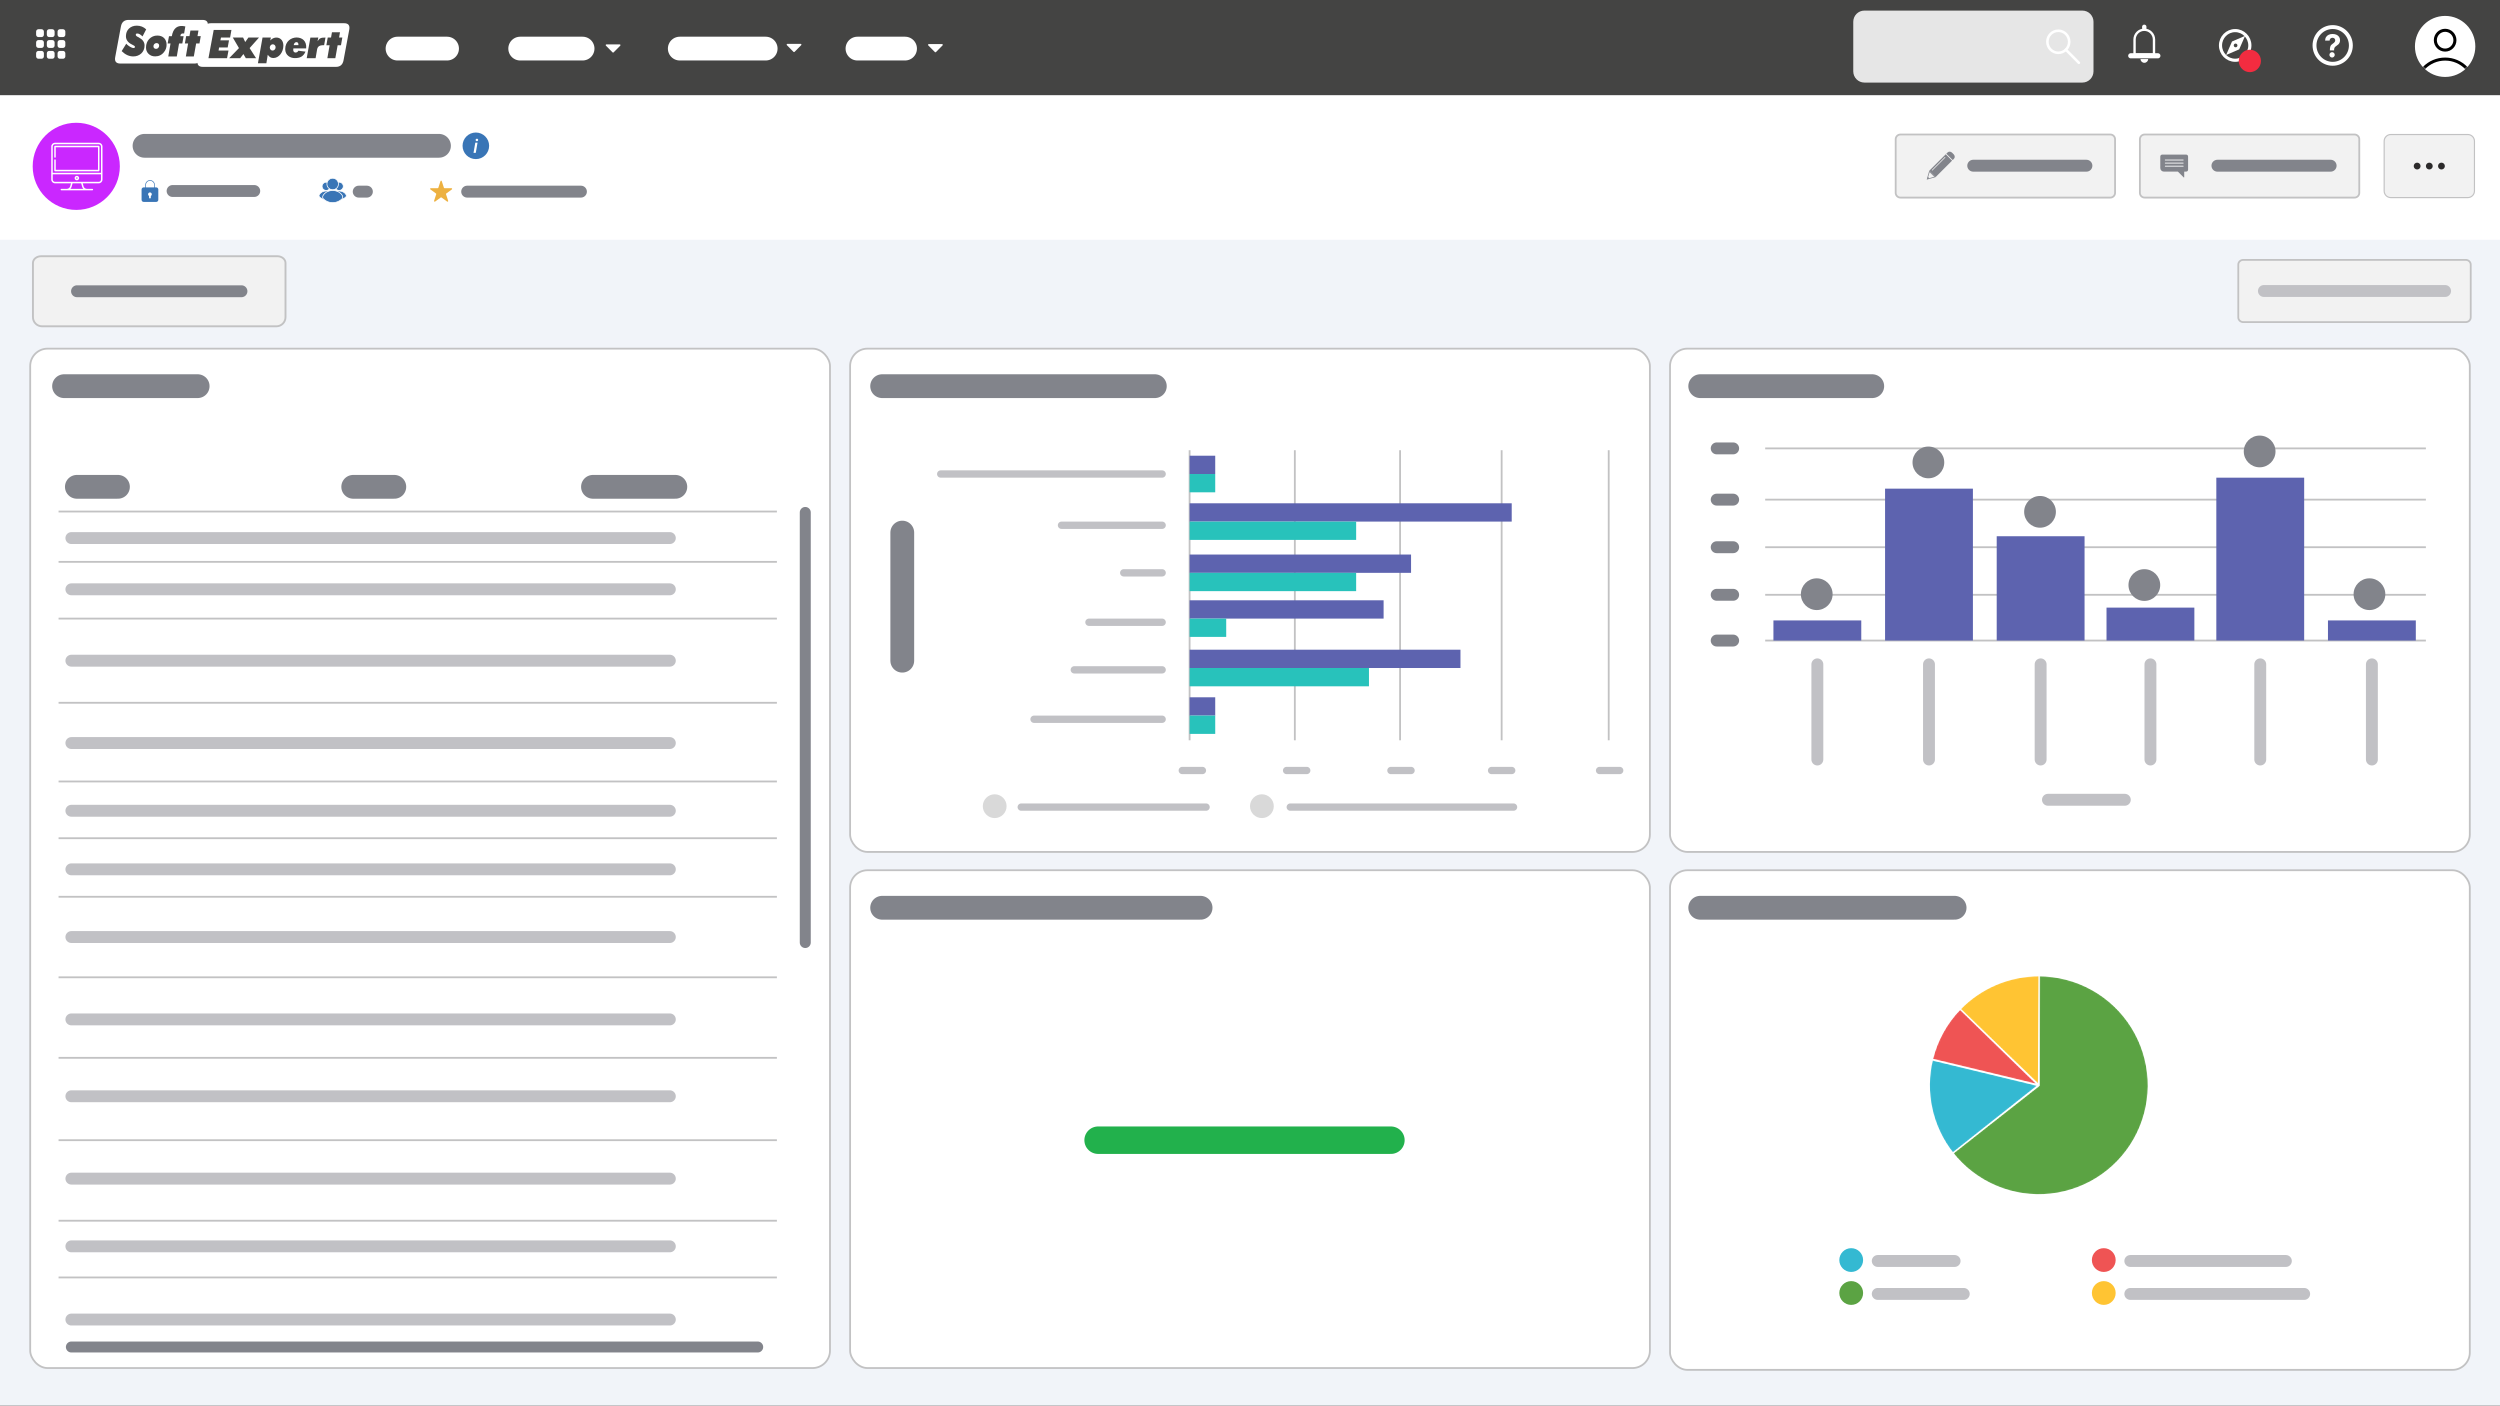 <svg xmlns="http://www.w3.org/2000/svg" width="1366" height="768" viewBox="0 0 1366 768" fill="none"><rect x="0" y="0" width="1366" height="768" fill="#333333" stroke="none"/><g clip-path="url(#clip0_28_422)"><rect width="1366" height="768" fill="#F1F4F9"></rect><rect x="16.5" y="190.5" width="437" height="557" rx="9.5" fill="white" stroke="#C2C2C3"></rect><rect x="464.5" y="190.5" width="437" height="275" rx="9.5" fill="white" stroke="#C2C2C3"></rect><rect x="912.5" y="190.5" width="437" height="275" rx="9.5" fill="white" stroke="#C2C2C3"></rect><rect x="912.5" y="475.5" width="437" height="273" rx="9.5" fill="white" stroke="#C2C2C3"></rect><rect x="464.5" y="475.5" width="437" height="272" rx="9.5" fill="white" stroke="#C2C2C3"></rect><path d="M1368 52H0V131H1368V52Z" fill="white"></path><path d="M178.24 104.06C179.488 104.06 180.5 103.048 180.5 101.8C180.5 100.552 179.488 99.54 178.24 99.54C176.992 99.54 175.98 100.552 175.98 101.8C175.98 103.048 176.992 104.06 178.24 104.06Z" fill="#3975B6"></path><path d="M178.24 104.06C179.488 104.06 180.5 103.048 180.5 101.8C180.5 100.552 179.488 99.54 178.24 99.54C176.992 99.54 175.98 100.552 175.98 101.8C175.98 103.048 176.992 104.06 178.24 104.06Z" stroke="white" stroke-width="0.41" stroke-miterlimit="10"></path><path fill-rule="evenodd" clip-rule="evenodd" d="M182.03 106.37C182.27 106.8 182.19 107.35 181.83 107.69C180.89 108.57 179.63 109.11 178.24 109.11C176.85 109.11 175.59 108.57 174.65 107.69C174.29 107.35 174.21 106.81 174.45 106.37C175.12 105.17 176.56 104.34 178.24 104.34C179.92 104.34 181.36 105.17 182.03 106.36V106.37Z" fill="#3975B6"></path><path d="M182.03 106.37C182.27 106.8 182.19 107.35 181.83 107.69C180.89 108.57 179.63 109.11 178.24 109.11C176.85 109.11 175.59 108.57 174.65 107.69C174.29 107.35 174.21 106.81 174.45 106.37C175.12 105.17 176.56 104.34 178.24 104.34C179.92 104.34 181.36 105.17 182.03 106.36V106.37Z" stroke="white" stroke-width="0.41" stroke-miterlimit="10"></path><path d="M185.32 104.06C186.568 104.06 187.58 103.048 187.58 101.8C187.58 100.552 186.568 99.54 185.32 99.54C184.072 99.54 183.06 100.552 183.06 101.8C183.06 103.048 184.072 104.06 185.32 104.06Z" fill="#3975B6"></path><path d="M185.32 104.06C186.568 104.06 187.58 103.048 187.58 101.8C187.58 100.552 186.568 99.54 185.32 99.54C184.072 99.54 183.06 100.552 183.06 101.8C183.06 103.048 184.072 104.06 185.32 104.06Z" stroke="white" stroke-width="0.41" stroke-miterlimit="10"></path><path fill-rule="evenodd" clip-rule="evenodd" d="M189.11 106.37C189.35 106.8 189.27 107.35 188.91 107.69C187.97 108.57 186.71 109.11 185.32 109.11C183.93 109.11 182.67 108.57 181.73 107.69C181.37 107.35 181.29 106.81 181.53 106.37C182.2 105.17 183.64 104.34 185.32 104.34C187 104.34 188.44 105.17 189.11 106.36V106.37Z" fill="#3975B6"></path><path d="M189.11 106.37C189.35 106.8 189.27 107.35 188.91 107.69C187.97 108.57 186.71 109.11 185.32 109.11C183.93 109.11 182.67 108.57 181.73 107.69C181.37 107.35 181.29 106.81 181.53 106.37C182.2 105.17 183.64 104.34 185.32 104.34C187 104.34 188.44 105.17 189.11 106.36V106.37Z" stroke="white" stroke-width="0.41" stroke-miterlimit="10"></path><path d="M181.78 103.68C183.52 103.68 184.93 102.27 184.93 100.53C184.93 98.79 183.52 97.38 181.78 97.38C180.04 97.38 178.63 98.79 178.63 100.53C178.63 102.27 180.04 103.68 181.78 103.68Z" fill="#3975B6"></path><path d="M181.78 103.68C183.52 103.68 184.93 102.27 184.93 100.53C184.93 98.79 183.52 97.38 181.78 97.38C180.04 97.38 178.63 98.79 178.63 100.53C178.63 102.27 180.04 103.68 181.78 103.68Z" stroke="white" stroke-width="0.41" stroke-miterlimit="10"></path><path fill-rule="evenodd" clip-rule="evenodd" d="M187.08 106.91C187.42 107.52 187.31 108.28 186.8 108.75C185.49 109.98 183.72 110.74 181.78 110.74C179.84 110.74 178.07 109.99 176.76 108.75C176.25 108.28 176.15 107.51 176.48 106.91C177.41 105.24 179.43 104.08 181.78 104.08C184.13 104.08 186.14 105.24 187.08 106.91Z" fill="#3975B6"></path><path d="M187.08 106.91C187.42 107.52 187.31 108.28 186.8 108.75C185.49 109.98 183.72 110.74 181.78 110.74C179.84 110.74 178.07 109.99 176.76 108.75C176.25 108.28 176.15 107.51 176.48 106.91C177.41 105.24 179.43 104.08 181.78 104.08C184.13 104.08 186.14 105.24 187.08 106.91Z" stroke="white" stroke-width="0.41" stroke-miterlimit="10"></path><path d="M78.96 79.67H239.86" stroke="#82848B" stroke-width="13" stroke-miterlimit="10" stroke-linecap="round"></path><path d="M260 86.93C264.01 86.93 267.26 83.68 267.26 79.67C267.26 75.66 264.01 72.41 260 72.41C255.99 72.41 252.74 75.66 252.74 79.67C252.74 83.68 255.99 86.93 260 86.93Z" fill="#3975B6"></path><path d="M259.96 83.54H258.73L259.7 77.94H260.93L259.96 83.54ZM259.88 76.5C259.88 76.31 259.94 76.15 260.07 76.01C260.19 75.88 260.36 75.8 260.57 75.8C260.77 75.8 260.94 75.85 261.07 75.98C261.2 76.11 261.27 76.27 261.27 76.45C261.27 76.65 261.21 76.81 261.08 76.94C260.95 77.07 260.79 77.14 260.59 77.14C260.39 77.14 260.23 77.09 260.09 76.96C259.96 76.83 259.89 76.68 259.89 76.49L259.88 76.5Z" fill="white"></path><path d="M85.36 102.39H78.5C77.87 102.39 77.36 102.901 77.36 103.53V109.19C77.36 109.82 77.87 110.33 78.5 110.33H85.36C85.99 110.33 86.5 109.82 86.5 109.19V103.53C86.5 102.901 85.99 102.39 85.36 102.39Z" fill="#3975B6"></path><path d="M81.99 98.61C83.33 98.61 84.41 99.7 84.41 101.03V106.09H79.57V101.03C79.57 99.69 80.66 98.61 81.99 98.61Z" stroke="#3975B6" stroke-width="0.36" stroke-miterlimit="10"></path><path d="M82.95 106.16C82.95 106.47 82.81 106.76 82.59 106.94C82.48 107.03 82.41 107.16 82.41 107.3V107.98C82.41 108.24 82.2 108.46 81.93 108.46C81.67 108.46 81.45 108.25 81.45 107.98V107.3C81.45 107.16 81.38 107.03 81.27 106.94C81.05 106.75 80.91 106.47 80.91 106.16C80.91 105.59 81.37 105.14 81.93 105.14C82.49 105.14 82.95 105.6 82.95 106.16Z" fill="white"></path><path d="M94.3 104.36H138.92" stroke="#82848B" stroke-width="6.5" stroke-miterlimit="10" stroke-linecap="round"></path><path d="M196 104.71H200.47" stroke="#82848B" stroke-width="6.5" stroke-miterlimit="10" stroke-linecap="round"></path><path fill-rule="evenodd" clip-rule="evenodd" d="M241.37 98.96L242.54 102.56C242.59 102.71 242.73 102.82 242.89 102.82H246.68C247.04 102.82 247.19 103.28 246.9 103.49L243.84 105.72C243.71 105.81 243.66 105.98 243.71 106.13L244.88 109.73C244.99 110.07 244.6 110.36 244.31 110.14L241.25 107.91C241.12 107.82 240.94 107.82 240.81 107.91L237.75 110.14C237.46 110.35 237.07 110.07 237.18 109.73L238.35 106.13C238.4 105.98 238.35 105.81 238.22 105.72L235.16 103.49C234.87 103.28 235.02 102.82 235.38 102.82H239.17C239.33 102.82 239.47 102.72 239.52 102.56L240.69 98.96C240.8 98.62 241.28 98.62 241.39 98.96H241.37Z" fill="#EDB141"></path><path d="M255.26 104.71H317.42" stroke="#82848B" stroke-width="6.5" stroke-miterlimit="10" stroke-linecap="round"></path><path d="M1153.07 73.5H1038.4C1036.96 73.5 1035.8 74.664 1035.8 76.1V105.37C1035.8 106.806 1036.96 107.97 1038.4 107.97H1153.07C1154.51 107.97 1155.67 106.806 1155.67 105.37V76.1C1155.67 74.664 1154.51 73.5 1153.07 73.5Z" fill="#F2F2F2" stroke="#C2C2C3" stroke-miterlimit="10"></path><path d="M1054.13 93.308L1057.6 96.78L1066.62 87.765L1063.15 84.293L1054.13 93.308Z" fill="#82848B"></path><path fill-rule="evenodd" clip-rule="evenodd" d="M1066.61 83.43L1067.49 84.31C1068.21 85.03 1068.27 86.13 1067.63 86.77L1066.95 87.45L1063.48 83.98L1064.16 83.3C1064.8 82.66 1065.9 82.72 1066.62 83.44L1066.61 83.43Z" fill="#82848B"></path><path fill-rule="evenodd" clip-rule="evenodd" d="M1054.23 93.69L1057.23 96.69L1053.04 97.88L1054.23 93.69Z" fill="#F2F2F2"></path><path d="M1054.32 94.06L1056.85 96.59L1053.32 97.59L1054.32 94.06ZM1054.13 93.31L1052.76 98.16L1057.61 96.79L1054.14 93.32L1054.13 93.31Z" fill="#82848B"></path><path fill-rule="evenodd" clip-rule="evenodd" d="M1054.29 97.53L1053.44 96.67L1053.07 97.84L1054.29 97.53Z" fill="#82848B"></path><path d="M1055.51 92.96L1055.79 93.24L1063 86.03L1062.72 85.76L1055.51 92.96Z" fill="#F2F2F2"></path><path d="M1078.17 90.54H1140.02" stroke="#82848B" stroke-width="6.5" stroke-miterlimit="10" stroke-linecap="round"></path><path d="M1286.51 73.5H1171.84C1170.4 73.5 1169.24 74.664 1169.24 76.1V105.37C1169.24 106.806 1170.4 107.97 1171.84 107.97H1286.51C1287.95 107.97 1289.11 106.806 1289.11 105.37V76.1C1289.11 74.664 1287.95 73.5 1286.51 73.5Z" fill="#F2F2F2" stroke="#C2C2C3" stroke-miterlimit="10"></path><path d="M1347.25 142H1225.75C1224.23 142 1223 143.148 1223 144.565V173.435C1223 174.852 1224.23 176 1225.75 176H1347.25C1348.77 176 1350 174.852 1350 173.435V144.565C1350 143.148 1348.77 142 1347.25 142Z" fill="#F2F2F2" stroke="#C2C2C3" stroke-miterlimit="10"></path><path d="M1348.4 73.5H1306.35C1304.34 73.5 1302.71 75.13 1302.71 77.14V104.33C1302.71 106.34 1304.34 107.97 1306.35 107.97H1348.4C1350.41 107.97 1352.04 106.34 1352.04 104.33V77.14C1352.04 75.13 1350.41 73.5 1348.4 73.5Z" fill="#F2F2F2" stroke="#C2C2C3" stroke-width="0.64" stroke-miterlimit="10"></path><path d="M1211.6 90.54H1273.46" stroke="#82848B" stroke-width="6.5" stroke-miterlimit="10" stroke-linecap="round"></path><path fill-rule="evenodd" clip-rule="evenodd" d="M1195.57 85.5V92.73C1195.57 93.29 1195.11 93.75 1194.55 93.75H1193.63C1193.54 93.75 1193.46 93.82 1193.46 93.92V96.83C1193.46 96.98 1193.28 97.05 1193.18 96.95L1190.04 93.81C1190.04 93.81 1189.97 93.76 1189.92 93.76H1182.33C1181.25 93.76 1180.38 92.89 1180.38 91.81V85.5C1180.38 84.94 1180.84 84.48 1181.4 84.48H1194.54C1195.1 84.48 1195.56 84.94 1195.56 85.5H1195.57Z" fill="#82848B"></path><path d="M1183.12 87.44H1192.87" stroke="white" stroke-width="0.49" stroke-miterlimit="10" stroke-linecap="round"></path><path d="M1183.12 89.12H1192.87" stroke="white" stroke-width="0.49" stroke-miterlimit="10" stroke-linecap="round"></path><path d="M1183.12 90.8H1192.87" stroke="white" stroke-width="0.49" stroke-miterlimit="10" stroke-linecap="round"></path><path d="M1320.73 92.61C1321.76 92.61 1322.6 91.773 1322.6 90.74C1322.6 89.707 1321.76 88.87 1320.73 88.87C1319.7 88.87 1318.86 89.707 1318.86 90.74C1318.86 91.773 1319.7 92.61 1320.73 92.61Z" fill="#2C2A2B"></path><path d="M1327.37 92.61C1328.4 92.61 1329.24 91.773 1329.24 90.74C1329.24 89.707 1328.4 88.87 1327.37 88.87C1326.34 88.87 1325.5 89.707 1325.5 90.74C1325.5 91.773 1326.34 92.61 1327.37 92.61Z" fill="#2C2A2B"></path><path d="M1334.01 92.61C1335.04 92.61 1335.88 91.773 1335.88 90.74C1335.88 89.707 1335.04 88.87 1334.01 88.87C1332.98 88.87 1332.14 89.707 1332.14 90.74C1332.14 91.773 1332.98 92.61 1334.01 92.61Z" fill="#2C2A2B"></path><path d="M156 173.3C156 176.061 153.761 178.3 151 178.3H23C20.239 178.3 18 176.061 18 173.3V143.72C18 141.67 19.995 140 22.445 140H151.555C154.005 140 156 141.67 156 143.72V173.3Z" fill="#F2F2F2" stroke="#C2C2C3" stroke-width="1.04" stroke-miterlimit="10"></path><path d="M131.935 159.14H42.077" stroke="#82848B" stroke-width="6.5" stroke-miterlimit="10" stroke-linecap="round"></path><path d="M41.67 114.7C54.82 114.7 65.48 104.04 65.48 90.89C65.48 77.74 54.82 67.08 41.67 67.08C28.52 67.08 17.86 77.74 17.86 90.89C17.86 104.04 28.52 114.7 41.67 114.7Z" fill="#CA27FF"></path><path d="M53.949 78H30.051C28.92 78 28 78.921 28 80.053V98.116C28 99.248 28.92 100.168 30.051 100.168H38.804L38.31 101.898C38.112 102.592 37.335 103.179 36.613 103.179H33.523C33.297 103.179 33.113 103.363 33.113 103.589C33.113 103.816 33.297 104 33.523 104H50.477C50.703 104 50.887 103.816 50.887 103.589C50.887 103.363 50.703 103.179 50.477 103.179H47.387C46.665 103.179 45.888 102.592 45.69 101.898L45.196 100.168H53.949C55.08 100.168 56 99.248 56 98.116V80.053C56 78.921 55.08 78 53.949 78ZM30.051 78.821H53.949C54.628 78.821 55.18 79.374 55.18 80.053V94.421H28.82V80.053C28.82 79.374 29.372 78.821 30.051 78.821ZM44.901 102.123C45.014 102.518 45.237 102.88 45.531 103.179H38.469C38.763 102.88 38.986 102.518 39.099 102.123L39.657 100.168H44.343L44.901 102.123ZM53.949 99.347H30.051C29.372 99.347 28.82 98.795 28.82 98.116V95.242H55.18V98.116C55.18 98.795 54.628 99.347 53.949 99.347Z" fill="white"></path><path d="M30.051 93.6H53.949C54.176 93.6 54.359 93.416 54.359 93.189V80.053C54.359 79.826 54.176 79.642 53.949 79.642H30.051C29.824 79.642 29.641 79.826 29.641 80.053V85.8C29.641 86.027 29.824 86.21 30.051 86.21C30.277 86.21 30.461 86.027 30.461 85.8V80.463H53.539V92.779H30.461V87.442C30.461 87.215 30.277 87.032 30.051 87.032C29.824 87.032 29.641 87.215 29.641 87.442V93.189C29.641 93.416 29.824 93.6 30.051 93.6Z" fill="white"></path><path d="M42 96.063C41.322 96.063 40.77 96.616 40.77 97.295C40.77 97.974 41.322 98.526 42 98.526C42.678 98.526 43.23 97.974 43.23 97.295C43.23 96.616 42.678 96.063 42 96.063ZM42 97.705C41.774 97.705 41.59 97.521 41.59 97.295C41.59 97.068 41.774 96.884 42 96.884C42.226 96.884 42.41 97.068 42.41 97.295C42.41 97.521 42.226 97.705 42 97.705Z" fill="white"></path><path d="M35 211H108" stroke="#82848B" stroke-width="13" stroke-miterlimit="10" stroke-linecap="round"></path><path d="M482 211H631" stroke="#82848B" stroke-width="13" stroke-miterlimit="10" stroke-linecap="round"></path><path d="M493 291L493 361" stroke="#82848B" stroke-width="13" stroke-miterlimit="10" stroke-linecap="round"></path><path d="M929 211H1023" stroke="#82848B" stroke-width="13" stroke-miterlimit="10" stroke-linecap="round"></path><path d="M929 496H1068" stroke="#82848B" stroke-width="13" stroke-miterlimit="10" stroke-linecap="round"></path><path d="M482 496H656" stroke="#82848B" stroke-width="13" stroke-miterlimit="10" stroke-linecap="round"></path><path d="M600 623H760" stroke="#22B14C" stroke-width="15" stroke-miterlimit="10" stroke-linecap="round"></path><path d="M42 266H64.45" stroke="#82848B" stroke-width="13" stroke-miterlimit="10" stroke-linecap="round"></path><path d="M193 266H215.45" stroke="#82848B" stroke-width="13" stroke-miterlimit="10" stroke-linecap="round"></path><path d="M324 266H369" stroke="#82848B" stroke-width="13" stroke-miterlimit="10" stroke-linecap="round"></path><path d="M39 294L366 294" stroke="#C1C1C5" stroke-width="6.5" stroke-miterlimit="10" stroke-linecap="round"></path><path d="M39 322L366 322" stroke="#C1C1C5" stroke-width="6.5" stroke-miterlimit="10" stroke-linecap="round"></path><path d="M39 361L366 361" stroke="#C1C1C5" stroke-width="6.5" stroke-miterlimit="10" stroke-linecap="round"></path><path d="M39 406L366 406" stroke="#C1C1C5" stroke-width="6.5" stroke-miterlimit="10" stroke-linecap="round"></path><path d="M39 443L366 443" stroke="#C1C1C5" stroke-width="6.5" stroke-miterlimit="10" stroke-linecap="round"></path><path d="M39 475L366 475" stroke="#C1C1C5" stroke-width="6.5" stroke-miterlimit="10" stroke-linecap="round"></path><path d="M39 512L366 512" stroke="#C1C1C5" stroke-width="6.5" stroke-miterlimit="10" stroke-linecap="round"></path><path d="M39 557L366 557" stroke="#C1C1C5" stroke-width="6.5" stroke-miterlimit="10" stroke-linecap="round"></path><path d="M39 599L366 599" stroke="#C1C1C5" stroke-width="6.5" stroke-miterlimit="10" stroke-linecap="round"></path><path d="M39 644L366 644" stroke="#C1C1C5" stroke-width="6.5" stroke-miterlimit="10" stroke-linecap="round"></path><path d="M1026 689L1068 689" stroke="#C1C1C5" stroke-width="6.5" stroke-miterlimit="10" stroke-linecap="round"></path><path d="M514 259L635 259" stroke="#C1C1C5" stroke-width="4" stroke-miterlimit="10" stroke-linecap="round"></path><path d="M580 287L635 287" stroke="#C1C1C5" stroke-width="4" stroke-miterlimit="10" stroke-linecap="round"></path><path d="M587 366L635 366" stroke="#C1C1C5" stroke-width="4" stroke-miterlimit="10" stroke-linecap="round"></path><path d="M565 393L635 393" stroke="#C1C1C5" stroke-width="4" stroke-miterlimit="10" stroke-linecap="round"></path><path d="M558 441L659 441" stroke="#C1C1C5" stroke-width="4" stroke-miterlimit="10" stroke-linecap="round"></path><path d="M646 421L657 421" stroke="#C1C1C5" stroke-width="4" stroke-miterlimit="10" stroke-linecap="round"></path><path d="M703 421L714 421" stroke="#C1C1C5" stroke-width="4" stroke-miterlimit="10" stroke-linecap="round"></path><path d="M760 421L771 421" stroke="#C1C1C5" stroke-width="4" stroke-miterlimit="10" stroke-linecap="round"></path><path d="M815 421L826 421" stroke="#C1C1C5" stroke-width="4" stroke-miterlimit="10" stroke-linecap="round"></path><path d="M874 421L885 421" stroke="#C1C1C5" stroke-width="4" stroke-miterlimit="10" stroke-linecap="round"></path><path d="M705 441L827 441" stroke="#C1C1C5" stroke-width="4" stroke-miterlimit="10" stroke-linecap="round"></path><path d="M1237 159L1336 159" stroke="#C1C1C5" stroke-width="6.5" stroke-miterlimit="10" stroke-linecap="round"></path><path d="M595 340L635 340" stroke="#C1C1C5" stroke-width="4" stroke-miterlimit="10" stroke-linecap="round"></path><path d="M614 313L635 313" stroke="#C1C1C5" stroke-width="4" stroke-miterlimit="10" stroke-linecap="round"></path><path d="M1119 437L1161 437" stroke="#C1C1C5" stroke-width="6.5" stroke-miterlimit="10" stroke-linecap="round"></path><path d="M1054 415L1054 363" stroke="#C1C1C5" stroke-width="6.5" stroke-miterlimit="10" stroke-linecap="round"></path><path d="M993 415L993 363" stroke="#C1C1C5" stroke-width="6.5" stroke-miterlimit="10" stroke-linecap="round"></path><path d="M1115 415L1115 363" stroke="#C1C1C5" stroke-width="6.5" stroke-miterlimit="10" stroke-linecap="round"></path><path d="M1175 415L1175 363" stroke="#C1C1C5" stroke-width="6.5" stroke-miterlimit="10" stroke-linecap="round"></path><path d="M1235 415L1235 363" stroke="#C1C1C5" stroke-width="6.5" stroke-miterlimit="10" stroke-linecap="round"></path><path d="M1296 415L1296 363" stroke="#C1C1C5" stroke-width="6.5" stroke-miterlimit="10" stroke-linecap="round"></path><path d="M1164 689L1249 689" stroke="#C1C1C5" stroke-width="6.5" stroke-miterlimit="10" stroke-linecap="round"></path><path d="M1026 707L1073 707" stroke="#C1C1C5" stroke-width="6.5" stroke-miterlimit="10" stroke-linecap="round"></path><path d="M1164 707L1259 707" stroke="#C1C1C5" stroke-width="6.5" stroke-miterlimit="10" stroke-linecap="round"></path><path d="M39 681L366 681" stroke="#C1C1C5" stroke-width="6.5" stroke-miterlimit="10" stroke-linecap="round"></path><path d="M39 721L366 721" stroke="#C1C1C5" stroke-width="6.5" stroke-miterlimit="10" stroke-linecap="round"></path><path d="M39 736H414" stroke="#82848B" stroke-width="6" stroke-miterlimit="10" stroke-linecap="round"></path><path d="M440 280L440 515" stroke="#82848B" stroke-width="6" stroke-miterlimit="10" stroke-linecap="round"></path><path d="M32 279.5H424.5" stroke="#C2C2C3"></path><path d="M32 307H424.5" stroke="#C2C2C3"></path><path d="M32 338H424.5" stroke="#C2C2C3"></path><path d="M32 384H424.5" stroke="#C2C2C3"></path><path d="M32 427H424.5" stroke="#C2C2C3"></path><path d="M32 458H424.5" stroke="#C2C2C3"></path><path d="M32 490H424.5" stroke="#C2C2C3"></path><path d="M32 534H424.5" stroke="#C2C2C3"></path><path d="M32 578H424.5" stroke="#C2C2C3"></path><path d="M32 623H424.5" stroke="#C2C2C3"></path><path d="M32 667H424.5" stroke="#C2C2C3"></path><path d="M32 698H424.5" stroke="#C2C2C3"></path><path d="M964.5 245H1325.5" stroke="#C2C2C3"></path><path d="M964.5 273H1325.5" stroke="#C2C2C3"></path><path d="M964.5 299H1325.5" stroke="#C2C2C3"></path><path d="M964.5 325H1325.5" stroke="#C2C2C3"></path><path d="M964.5 350H1325.5" stroke="#C2C2C3"></path><path d="M938 325L947 325" stroke="#82848B" stroke-width="6.5" stroke-miterlimit="10" stroke-linecap="round"></path><path d="M938 350L947 350" stroke="#82848B" stroke-width="6.5" stroke-miterlimit="10" stroke-linecap="round"></path><path d="M938 299L947 299" stroke="#82848B" stroke-width="6.5" stroke-miterlimit="10" stroke-linecap="round"></path><path d="M938 273L947 273" stroke="#82848B" stroke-width="6.5" stroke-miterlimit="10" stroke-linecap="round"></path><path d="M938 245L947 245" stroke="#82848B" stroke-width="6.5" stroke-miterlimit="10" stroke-linecap="round"></path><mask id="path-123-inside-1_28_422" fill="white"><path d="M1114 533C1124.17 533 1134.18 535.586 1143.07 540.515C1151.97 545.444 1159.47 552.554 1164.87 561.177C1170.26 569.8 1173.37 579.653 1173.92 589.81C1174.46 599.967 1172.41 610.095 1167.96 619.242C1163.51 628.389 1156.81 636.255 1148.48 642.101C1140.16 647.947 1130.49 651.581 1120.37 652.661C1110.26 653.741 1100.03 652.232 1090.66 648.276C1081.29 644.32 1073.08 638.046 1066.8 630.045L1114 593L1114 533Z"></path></mask><path d="M1114 533C1124.17 533 1134.18 535.586 1143.07 540.515C1151.97 545.444 1159.47 552.554 1164.87 561.177C1170.26 569.8 1173.37 579.653 1173.92 589.81C1174.46 599.967 1172.41 610.095 1167.96 619.242C1163.51 628.389 1156.81 636.255 1148.48 642.101C1140.16 647.947 1130.49 651.581 1120.37 652.661C1110.26 653.741 1100.03 652.232 1090.66 648.276C1081.29 644.32 1073.08 638.046 1066.8 630.045L1114 593L1114 533Z" fill="#5BA343" stroke="white" mask="url(#path-123-inside-1_28_422)"></path><mask id="path-124-inside-2_28_422" fill="white"><path d="M1070.77 551.393C1076.41 545.534 1083.18 540.882 1090.67 537.72C1098.17 534.558 1106.22 532.953 1114.36 533.001L1114 593L1070.77 551.393Z"></path></mask><path d="M1070.77 551.393C1076.41 545.534 1083.18 540.882 1090.67 537.72C1098.17 534.558 1106.22 532.953 1114.36 533.001L1114 593L1070.77 551.393Z" fill="#FFC433" stroke="white" mask="url(#path-124-inside-2_28_422)"></path><mask id="path-125-inside-3_28_422" fill="white"><path d="M1066.97 630.263C1061.32 623.122 1057.36 614.786 1055.4 605.888C1053.44 596.989 1053.54 587.762 1055.68 578.906L1114 593L1066.97 630.263Z"></path></mask><path d="M1066.97 630.263C1061.32 623.122 1057.36 614.786 1055.4 605.888C1053.44 596.989 1053.54 587.762 1055.68 578.906L1114 593L1066.97 630.263Z" fill="#34B9D2" stroke="white" mask="url(#path-125-inside-3_28_422)"></path><mask id="path-126-inside-4_28_422" fill="white"><path d="M1055.67 578.937C1058.19 568.475 1063.48 558.884 1070.99 551.169L1114 593L1055.67 578.937Z"></path></mask><path d="M1055.67 578.937C1058.19 568.475 1063.48 558.884 1070.99 551.169L1114 593L1055.67 578.937Z" fill="#EF5454" stroke="white" mask="url(#path-126-inside-4_28_422)"></path><circle cx="1011.5" cy="688.5" r="6.5" fill="#34B9D2"></circle><circle cx="543.5" cy="440.5" r="6.5" fill="#D9D9D9"></circle><circle cx="689.5" cy="440.5" r="6.5" fill="#D9D9D9"></circle><circle cx="1149.5" cy="688.5" r="6.5" fill="#EF5454"></circle><circle cx="1011.5" cy="706.5" r="6.5" fill="#5BA343"></circle><circle cx="1149.5" cy="706.5" r="6.5" fill="#FFC433"></circle><path d="M707.5 246V404.5M650 246V404.5M765 246V404.5M820.5 246V404.5M879 246V404.5" stroke="#C2C2C3"></path><rect x="1030" y="267" width="48" height="83" fill="#5D63AF"></rect><rect x="1211" y="261" width="48" height="89" fill="#5D63AF"></rect><rect x="1091" y="293" width="48" height="57" fill="#5D63AF"></rect><rect x="1151" y="332" width="48" height="18" fill="#5D63AF"></rect><rect x="1272" y="339" width="48" height="11" fill="#5D63AF"></rect><rect x="969" y="339" width="48" height="11" fill="#5D63AF"></rect><rect x="650" y="249" width="14" height="10" fill="#5D63AF"></rect><rect x="650" y="275" width="176" height="10" fill="#5D63AF"></rect><rect x="650" y="303" width="121" height="10" fill="#5D63AF"></rect><rect x="650" y="328" width="106" height="10" fill="#5D63AF"></rect><rect x="650" y="355" width="148" height="10" fill="#5D63AF"></rect><rect x="650" y="381" width="14" height="10" fill="#5D63AF"></rect><rect x="650" y="259" width="14" height="10" fill="#28C2BB"></rect><rect x="650" y="285" width="91" height="10" fill="#28C2BB"></rect><rect x="650" y="313" width="91" height="10" fill="#28C2BB"></rect><rect x="650" y="338" width="20" height="10" fill="#28C2BB"></rect><rect x="650" y="365" width="98" height="10" fill="#28C2BB"></rect><rect x="650" y="391" width="14" height="10" fill="#28C2BB"></rect><path d="M1294.67 333.34C1299.46 333.34 1303.34 329.458 1303.34 324.67C1303.34 319.882 1299.46 316 1294.67 316C1289.88 316 1286 319.882 1286 324.67C1286 329.458 1289.88 333.34 1294.67 333.34Z" fill="#82848B"></path><path d="M1234.67 255.34C1239.46 255.34 1243.34 251.458 1243.34 246.67C1243.34 241.882 1239.46 238 1234.67 238C1229.88 238 1226 241.882 1226 246.67C1226 251.458 1229.88 255.34 1234.67 255.34Z" fill="#82848B"></path><path d="M1171.67 328.34C1176.46 328.34 1180.34 324.458 1180.34 319.67C1180.34 314.882 1176.46 311 1171.67 311C1166.88 311 1163 314.882 1163 319.67C1163 324.458 1166.88 328.34 1171.67 328.34Z" fill="#82848B"></path><path d="M1114.67 288.34C1119.46 288.34 1123.34 284.458 1123.34 279.67C1123.34 274.882 1119.46 271 1114.67 271C1109.88 271 1106 274.882 1106 279.67C1106 284.458 1109.88 288.34 1114.67 288.34Z" fill="#82848B"></path><path d="M1053.67 261.34C1058.46 261.34 1062.34 257.458 1062.34 252.67C1062.34 247.882 1058.46 244 1053.67 244C1048.88 244 1045 247.882 1045 252.67C1045 257.458 1048.88 261.34 1053.67 261.34Z" fill="#82848B"></path><path d="M992.67 333.34C997.458 333.34 1001.34 329.458 1001.34 324.67C1001.34 319.882 997.458 316 992.67 316C987.882 316 984 319.882 984 324.67C984 329.458 987.882 333.34 992.67 333.34Z" fill="#82848B"></path><path d="M1373.21 0H0V52H1373.21V0Z" fill="#444443"></path><path fill-rule="evenodd" clip-rule="evenodd" d="M190.83 16.222C191.28 13.867 190.34 12.684 188.01 12.684H115.3C112.97 12.684 111.58 13.867 111.12 16.222L107.99 32.999C107.54 35.354 108.48 36.536 110.85 36.536H183.56C185.85 36.536 187.25 35.354 187.7 32.999L190.83 16.222ZM185.27 20.517H187.05L186.31 24.721H184.49L183.22 31.806H178.87L180.1 24.721H178.33L179.07 20.517H180.88L181.38 17.637H185.77L185.27 20.517ZM119.45 27.602H124.85L124.06 31.786H113.9L116.77 16.343H126.46L125.72 20.517H120.75L120.42 22.043H125.12L124.41 25.934H119.71L119.43 27.592L119.45 27.602ZM132.84 20.527L133.99 22.973L135.72 20.527H141.51L136.39 26.278L139.93 31.817H134.33L133 29.532L131.22 31.817H125.2L130.57 26.278L127.21 20.527H132.85H132.84ZM147.69 22.124C150.04 19.345 154.84 20.133 154.83 24.924C154.83 28.582 152.36 31.705 149.37 31.705C148.17 31.705 147.15 31.2 146.3 29.896L145.54 34.576H140.93L143.45 20.517H148L147.68 22.124H147.69ZM149.6 24.297C150.41 24.61 150.81 25.591 150.48 26.49C150.15 27.38 149.22 27.855 148.41 27.531C147.6 27.218 147.2 26.238 147.53 25.338C147.86 24.449 148.79 23.974 149.6 24.297ZM162.13 20.477C165.13 20.578 167.62 22.306 167.3 26.46H160.29C159.67 29.411 162.64 29.057 162.99 27.713L166.92 28.208C165.7 31.048 163.71 31.746 161.08 31.746C158.67 31.746 155.83 30.28 155.84 26.824C155.85 22.589 159.1 20.477 162.13 20.477ZM163.04 24.651H160.49C160.66 23.822 161.05 23.013 162.01 23.013C162.86 23.013 163.15 23.832 163.04 24.651ZM173.54 22.498C174.64 20.83 175.33 20.517 177.84 20.517L177.1 24.711C174.56 24.6 173.52 25.399 173.24 27.137L172.44 31.806H167.59L169.59 20.557L173.93 20.517L173.52 22.488L173.54 22.498Z" fill="white"></path><path fill-rule="evenodd" clip-rule="evenodd" d="M70.26 10.875C67.93 10.875 66.54 12.058 66.08 14.412L62.95 31.19C62.5 33.545 63.44 34.727 65.81 34.727H106.2C108.49 34.727 109.89 33.545 110.34 31.19L113.47 14.412C113.92 12.058 112.98 10.875 110.65 10.875H70.26ZM75.89 20.487C77.9 21.538 79.01 23.003 78.99 24.944C78.96 28.552 76.18 30.836 72.83 30.836C70.54 30.836 68.45 29.866 66.48 27.925L68.99 23.872C70 25.197 73.7 27.41 73.73 25.54C73.66 25.116 73.23 24.893 72.26 24.408C69.94 23.317 68.79 21.78 68.81 19.719C68.83 18.061 69.38 16.686 70.44 15.635C71.54 14.584 72.98 14.018 74.73 14.018C76.75 14.018 78.45 14.706 79.88 16.04L77.88 19.901C76.65 18.708 75.78 18.304 74.97 18.304C74.46 18.304 74.19 18.546 74.19 18.991C74.19 19.749 75.35 20.214 75.89 20.466M107.91 19.759H109.69L108.99 23.761H107.17L105.9 30.846H101.55L102.78 23.761H101.01L101.71 19.759H103.52L104.05 16.666H108.44L107.91 19.759ZM101.26 14.433L100.61 18.273C99.06 18.091 98.58 18.758 98.57 19.769H100.32L99.62 23.761H97.83L96.6 30.846H91.94L93.17 23.761H91.6L92.34 19.769H93.88C94.61 15.464 96.92 13.422 101.28 14.433M89.66 20.79C90.58 21.74 91.04 22.993 91.02 24.519C91.01 25.965 90.57 27.299 89.62 28.441C88.4 30.038 86.76 30.806 84.78 30.806C83.3 30.806 82.1 30.351 81.14 29.401C80.22 28.491 79.76 27.309 79.78 25.864C79.8 24.075 80.36 22.589 81.46 21.366C82.72 20.072 84.2 19.425 85.95 19.425C87.5 19.425 88.74 19.88 89.67 20.8M86.58 23.913C86.84 24.176 86.96 24.529 86.96 24.944C86.96 25.348 86.83 25.712 86.57 26.035C86.23 26.48 85.78 26.692 85.23 26.692C84.82 26.692 84.49 26.561 84.22 26.298C83.96 26.046 83.84 25.722 83.84 25.318C83.84 24.823 84 24.408 84.3 24.075C84.65 23.711 85.06 23.539 85.54 23.539C85.97 23.539 86.31 23.67 86.57 23.923" fill="white"></path><path d="M217.21 26.551H244.27" stroke="white" stroke-width="13" stroke-miterlimit="10" stroke-linecap="round"></path><path d="M284.24 26.551H318.32" stroke="white" stroke-width="13" stroke-miterlimit="10" stroke-linecap="round"></path><path d="M371.43 26.551H418.36" stroke="white" stroke-width="13" stroke-miterlimit="10" stroke-linecap="round"></path><path d="M468.52 26.551H494.52" stroke="white" stroke-width="13" stroke-miterlimit="10" stroke-linecap="round"></path><path d="M1137.81 5.781H1018.7C1015.34 5.781 1012.62 8.532 1012.62 11.926V38.972C1012.62 42.366 1015.34 45.117 1018.7 45.117H1137.81C1141.17 45.117 1143.89 42.366 1143.89 38.972V11.926C1143.89 8.532 1141.17 5.781 1137.81 5.781Z" fill="#E6E6E6"></path><path d="M1124.65 28.855C1127.94 28.855 1130.61 26.158 1130.61 22.831C1130.61 19.505 1127.94 16.808 1124.65 16.808C1121.36 16.808 1118.69 19.505 1118.69 22.831C1118.69 26.158 1121.36 28.855 1124.65 28.855Z" stroke="white" stroke-width="1.42" stroke-miterlimit="10"></path><path d="M1135.89 34.323L1128.8 27.167" stroke="white" stroke-width="1.42" stroke-miterlimit="10" stroke-linecap="round"></path><path d="M1171.63 16.252C1174.56 16.252 1176.94 18.657 1176.94 21.619V29.856H1166.32V21.619C1166.32 18.657 1168.7 16.252 1171.63 16.252Z" stroke="white" stroke-width="1.3" stroke-miterlimit="10"></path><path d="M1171.63 15.342V14.645" stroke="white" stroke-width="2.38" stroke-miterlimit="10" stroke-linecap="round"></path><path fill-rule="evenodd" clip-rule="evenodd" d="M1173.78 32.271C1173.74 33.413 1172.81 34.323 1171.67 34.323C1170.53 34.323 1169.6 33.413 1169.55 32.271H1173.78Z" fill="white"></path><path d="M1164.24 30.482H1179.06" stroke="white" stroke-width="2.81" stroke-miterlimit="10" stroke-linecap="round"></path><path d="M1221.3 32.928C1225.73 32.928 1229.32 29.299 1229.32 24.823C1229.32 20.346 1225.73 16.717 1221.3 16.717C1216.87 16.717 1213.28 20.346 1213.28 24.823C1213.28 29.299 1216.87 32.928 1221.3 32.928Z" stroke="white" stroke-width="1.72" stroke-miterlimit="10"></path><path fill-rule="evenodd" clip-rule="evenodd" d="M1219.57 22.67L1216.36 30.048L1223.5 26.965L1226.71 19.587L1219.57 22.67ZM1221.69 25.833C1221.01 25.934 1220.43 25.348 1220.53 24.661C1220.6 24.226 1220.94 23.883 1221.37 23.812C1222.05 23.711 1222.63 24.297 1222.53 24.984C1222.46 25.419 1222.12 25.762 1221.69 25.833Z" fill="white"></path><path d="M1229.32 39.427C1232.67 39.427 1235.38 36.685 1235.38 33.302C1235.38 29.92 1232.67 27.177 1229.32 27.177C1225.97 27.177 1223.26 29.92 1223.26 33.302C1223.26 36.685 1225.97 39.427 1229.32 39.427Z" fill="#F32C40"></path><path d="M1274.58 34.859C1280.06 34.859 1284.51 30.365 1284.51 24.823C1284.51 19.28 1280.06 14.786 1274.58 14.786C1269.1 14.786 1264.65 19.28 1264.65 24.823C1264.65 30.365 1269.1 34.859 1274.58 34.859Z" stroke="white" stroke-width="2.13" stroke-miterlimit="10"></path><path d="M1273.05 27.511V27.299C1273.05 26.581 1273.12 26.015 1273.24 25.591C1273.36 25.166 1273.54 24.823 1273.78 24.56C1274.02 24.297 1274.3 24.064 1274.64 23.852C1274.89 23.691 1275.11 23.519 1275.31 23.347C1275.51 23.175 1275.67 22.973 1275.78 22.761C1275.89 22.549 1275.96 22.306 1275.96 22.043C1275.96 21.76 1275.89 21.518 1275.76 21.305C1275.63 21.093 1275.45 20.931 1275.22 20.82C1275 20.709 1274.75 20.648 1274.48 20.648C1274.21 20.648 1273.97 20.709 1273.73 20.82C1273.49 20.931 1273.3 21.103 1273.15 21.336C1273 21.558 1272.92 21.841 1272.91 22.174H1270.44C1270.46 21.356 1270.65 20.679 1271.02 20.153C1271.39 19.617 1271.87 19.223 1272.48 18.96C1273.09 18.698 1273.75 18.566 1274.49 18.566C1275.29 18.566 1276.01 18.698 1276.62 18.971C1277.24 19.233 1277.72 19.628 1278.07 20.133C1278.42 20.638 1278.6 21.255 1278.6 21.962C1278.6 22.437 1278.52 22.862 1278.37 23.236C1278.21 23.61 1278 23.933 1277.72 24.216C1277.44 24.499 1277.11 24.752 1276.73 24.984C1276.41 25.176 1276.15 25.378 1275.95 25.581C1275.75 25.793 1275.59 26.025 1275.5 26.308C1275.4 26.581 1275.35 26.915 1275.35 27.319V27.531H1273.05V27.511ZM1274.25 31.432C1273.85 31.432 1273.5 31.291 1273.22 30.998C1272.94 30.715 1272.79 30.361 1272.8 29.957C1272.8 29.552 1272.94 29.209 1273.22 28.926C1273.5 28.643 1273.85 28.501 1274.25 28.501C1274.65 28.501 1274.97 28.643 1275.26 28.926C1275.55 29.209 1275.7 29.552 1275.7 29.957C1275.7 30.23 1275.63 30.472 1275.49 30.695C1275.35 30.917 1275.18 31.099 1274.96 31.23C1274.74 31.362 1274.5 31.432 1274.24 31.432H1274.25Z" fill="white"></path><path d="M1336.02 42.045C1345.13 42.045 1352.52 34.578 1352.52 25.368C1352.52 16.158 1345.13 8.692 1336.02 8.692C1326.91 8.692 1319.52 16.158 1319.52 25.368C1319.52 34.578 1326.91 42.045 1336.02 42.045Z" fill="white"></path><mask id="mask0_28_422" style="mask-type:luminance" maskUnits="userSpaceOnUse" x="1319" y="8" width="34" height="35"><path d="M1336.02 42.045C1345.13 42.045 1352.52 34.578 1352.52 25.368C1352.52 16.158 1345.13 8.692 1336.02 8.692C1326.91 8.692 1319.52 16.158 1319.52 25.368C1319.52 34.578 1326.91 42.045 1336.02 42.045Z" fill="white"></path></mask><g mask="url(#mask0_28_422)"><path d="M1336.02 27.369C1338.97 27.369 1341.37 24.949 1341.37 21.962C1341.37 18.976 1338.97 16.555 1336.02 16.555C1333.07 16.555 1330.67 18.976 1330.67 21.962C1330.67 24.949 1333.07 27.369 1336.02 27.369Z" stroke="black" stroke-width="1.66" stroke-miterlimit="10"></path><path d="M1336.02 65.189C1345.01 65.189 1352.3 57.823 1352.3 48.736C1352.3 39.648 1345.01 32.281 1336.02 32.281C1327.03 32.281 1319.74 39.648 1319.74 48.736C1319.74 57.823 1327.03 65.189 1336.02 65.189Z" stroke="black" stroke-width="1.66" stroke-miterlimit="10"></path></g><path d="M23.98 18.971V17.263C23.98 16.548 23.407 15.969 22.7 15.969H21.01C20.303 15.969 19.73 16.548 19.73 17.263V18.971C19.73 19.685 20.303 20.264 21.01 20.264H22.7C23.407 20.264 23.98 19.685 23.98 18.971Z" fill="white"></path><path d="M23.98 24.893V23.185C23.98 22.471 23.407 21.892 22.7 21.892H21.01C20.303 21.892 19.73 22.471 19.73 23.185V24.893C19.73 25.608 20.303 26.187 21.01 26.187H22.7C23.407 26.187 23.98 25.608 23.98 24.893Z" fill="white"></path><path d="M23.98 30.816V29.108C23.98 28.393 23.407 27.814 22.7 27.814H21.01C20.303 27.814 19.73 28.393 19.73 29.108V30.816C19.73 31.53 20.303 32.11 21.01 32.11H22.7C23.407 32.11 23.98 31.53 23.98 30.816Z" fill="white"></path><path d="M29.84 18.971V17.263C29.84 16.548 29.267 15.969 28.56 15.969H26.87C26.163 15.969 25.59 16.548 25.59 17.263V18.971C25.59 19.685 26.163 20.264 26.87 20.264H28.56C29.267 20.264 29.84 19.685 29.84 18.971Z" fill="white"></path><path d="M29.84 24.893V23.185C29.84 22.471 29.267 21.892 28.56 21.892H26.87C26.163 21.892 25.59 22.471 25.59 23.185V24.893C25.59 25.608 26.163 26.187 26.87 26.187H28.56C29.267 26.187 29.84 25.608 29.84 24.893Z" fill="white"></path><path d="M29.84 30.816V29.108C29.84 28.393 29.267 27.814 28.56 27.814H26.87C26.163 27.814 25.59 28.393 25.59 29.108V30.816C25.59 31.53 26.163 32.11 26.87 32.11H28.56C29.267 32.11 29.84 31.53 29.84 30.816Z" fill="white"></path><path d="M35.7 18.971V17.263C35.7 16.548 35.127 15.969 34.42 15.969H32.73C32.023 15.969 31.45 16.548 31.45 17.263V18.971C31.45 19.685 32.023 20.264 32.73 20.264H34.42C35.127 20.264 35.7 19.685 35.7 18.971Z" fill="white"></path><path d="M35.7 24.893V23.185C35.7 22.471 35.127 21.892 34.42 21.892H32.73C32.023 21.892 31.45 22.471 31.45 23.185V24.893C31.45 25.608 32.023 26.187 32.73 26.187H34.42C35.127 26.187 35.7 25.608 35.7 24.893Z" fill="white"></path><path d="M35.7 30.816V29.108C35.7 28.393 35.127 27.814 34.42 27.814H32.73C32.023 27.814 31.45 28.393 31.45 29.108V30.816C31.45 31.53 32.023 32.11 32.73 32.11H34.42C35.127 32.11 35.7 31.53 35.7 30.816Z" fill="white"></path><path fill-rule="evenodd" clip-rule="evenodd" d="M433.58 28.35L429.94 24.671C429.69 24.418 429.87 23.974 430.22 23.974H437.5C437.86 23.974 438.04 24.408 437.78 24.671L434.14 28.35C433.98 28.512 433.73 28.512 433.57 28.35H433.58Z" fill="white"></path><path fill-rule="evenodd" clip-rule="evenodd" d="M334.71 28.633L331.07 24.954C330.82 24.701 331 24.257 331.35 24.257H338.63C338.99 24.257 339.17 24.691 338.91 24.954L335.27 28.633C335.11 28.795 334.86 28.795 334.7 28.633H334.71Z" fill="white"></path><path fill-rule="evenodd" clip-rule="evenodd" d="M510.83 28.471L507.19 24.792C506.94 24.54 507.12 24.095 507.47 24.095H514.75C515.11 24.095 515.29 24.529 515.03 24.792L511.39 28.471C511.23 28.633 510.98 28.633 510.82 28.471H510.83Z" fill="white"></path></g><defs><clipPath id="clip0_28_422"><rect width="1366" height="768" fill="white"></rect></clipPath></defs></svg>